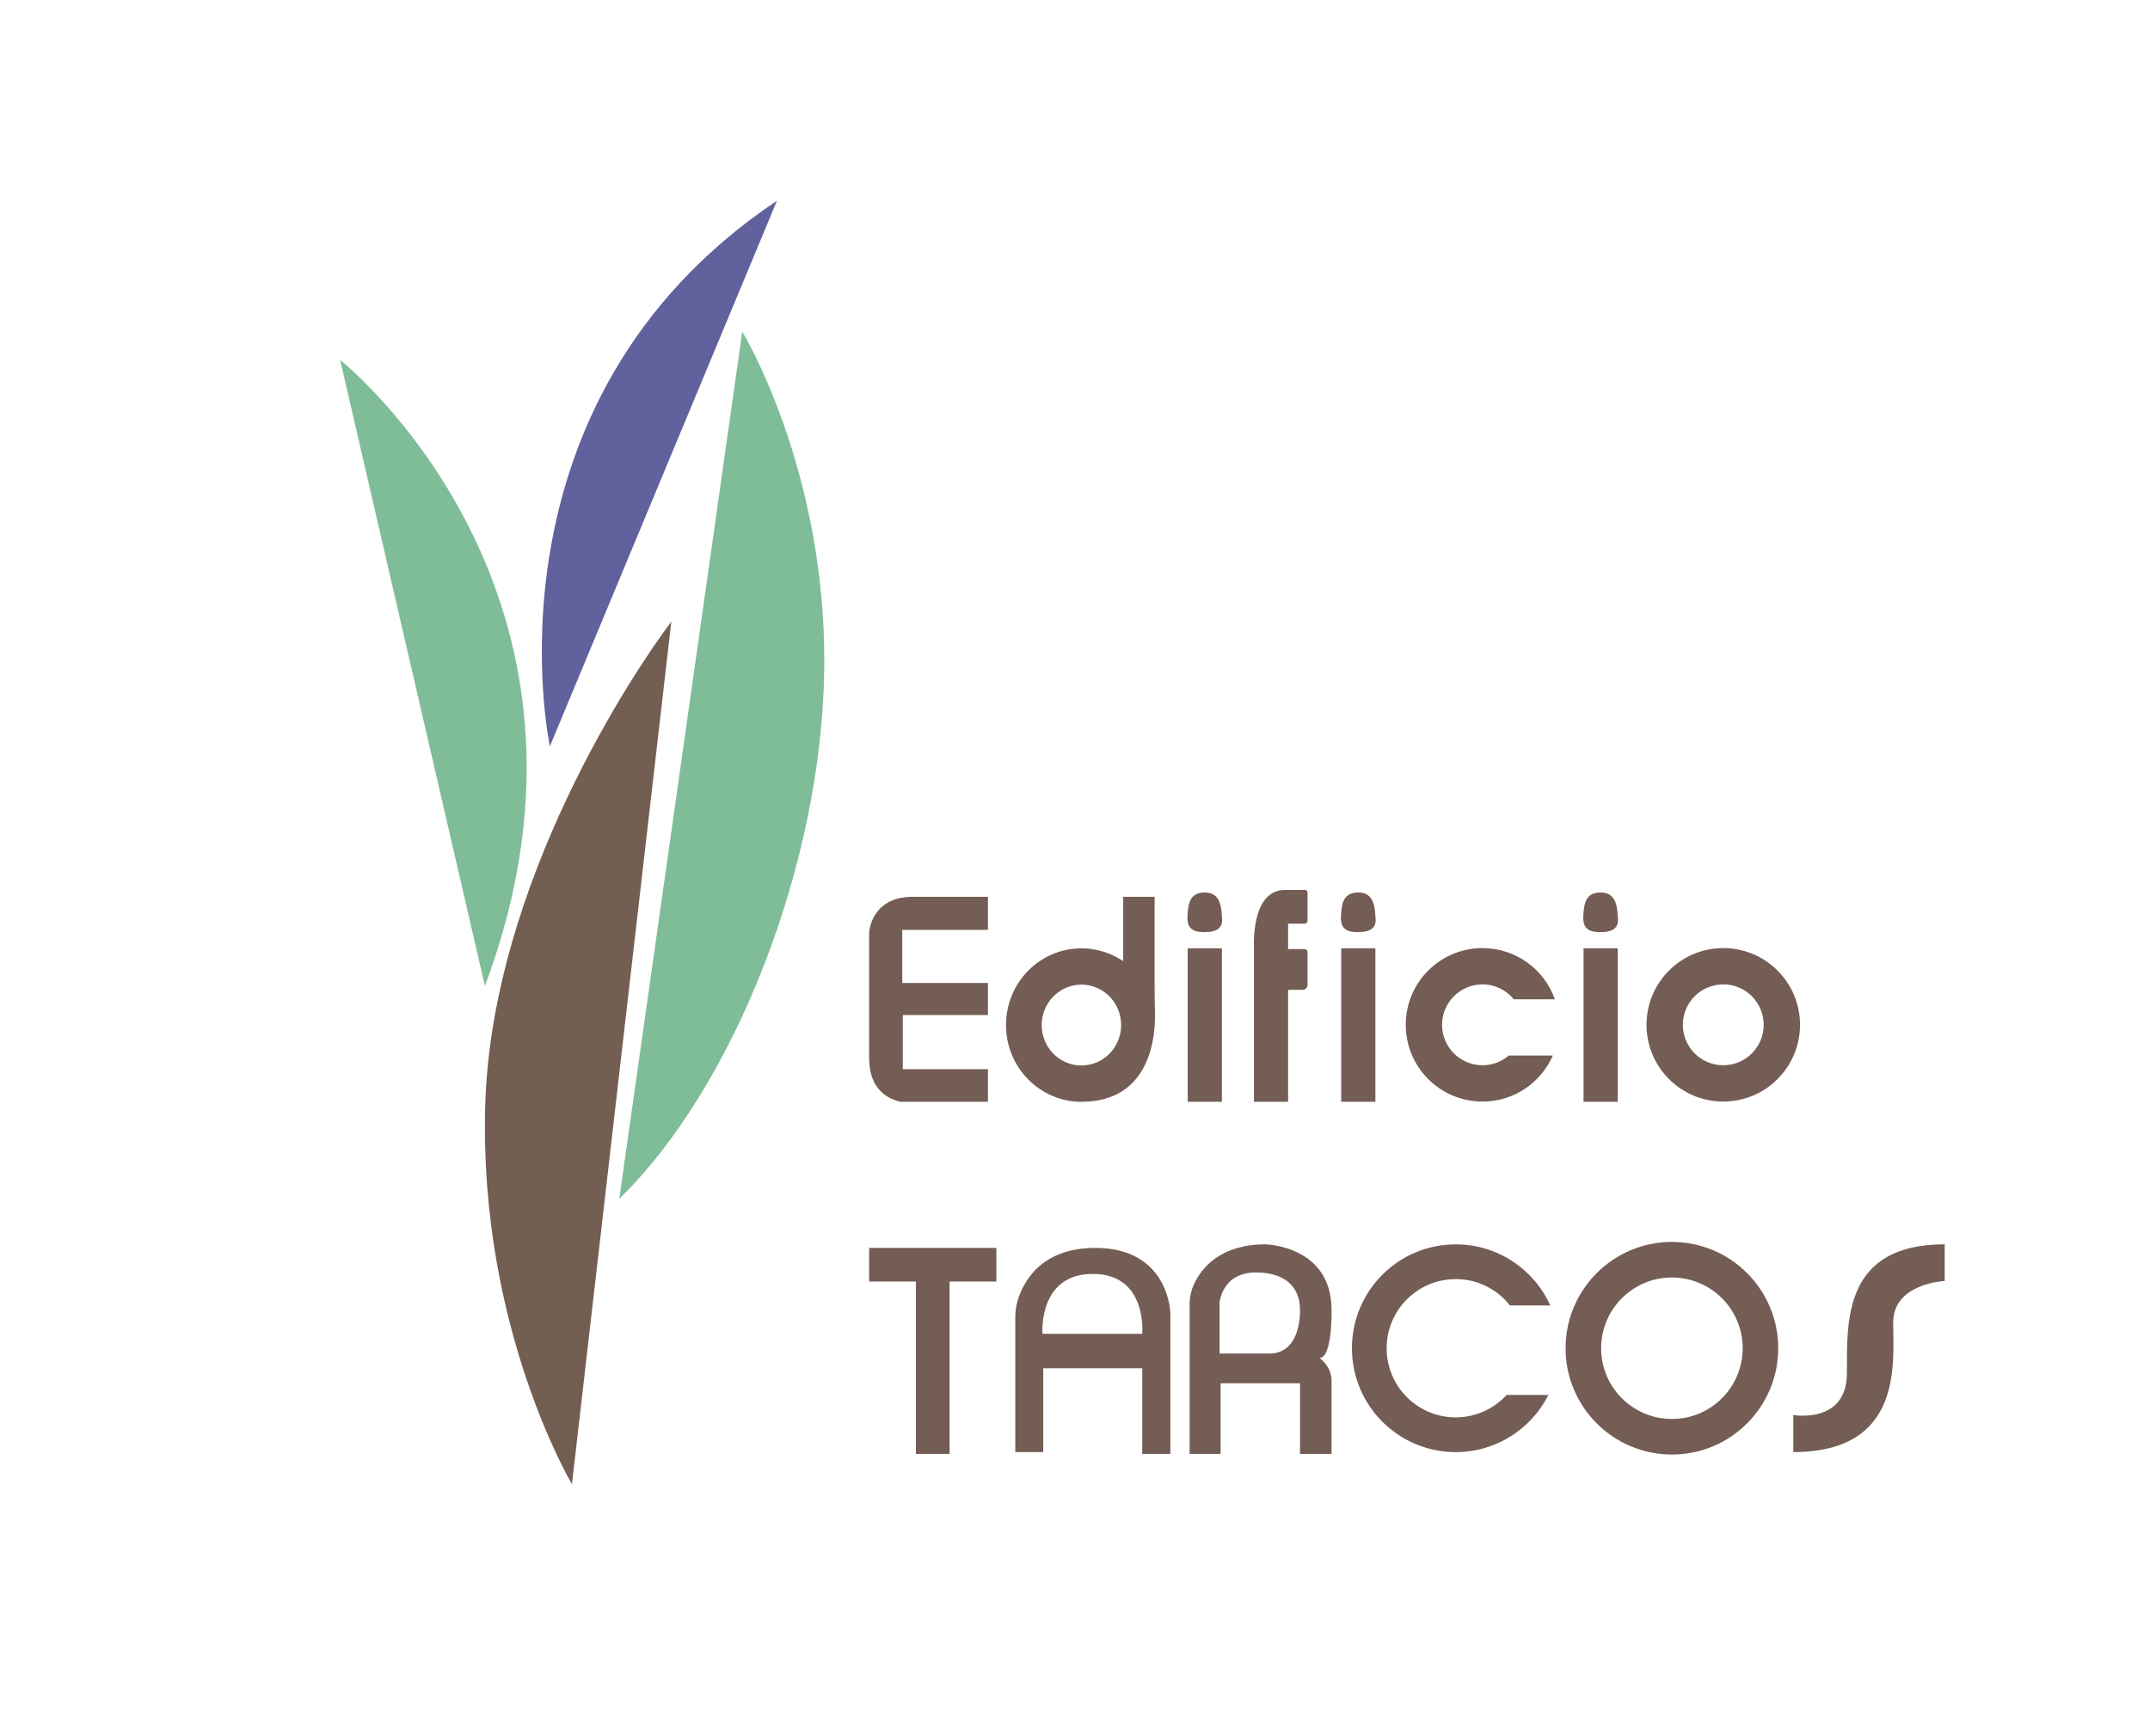 <?xml version="1.0" encoding="UTF-8"?>
<svg id="Nogales" xmlns="http://www.w3.org/2000/svg" viewBox="0 0 1012.95 818.04">
  <defs>
    <style>
      .cls-1 {
        fill: #735e52;
      }

      .cls-2 {
        fill: #735d54;
      }

      .cls-3 {
        fill: #7fbd99;
      }

      .cls-4 {
        fill: #61619e;
      }
    </style>
  </defs>
  <g id="Capa_1" data-name="Capa 1">
    <path class="cls-3" d="M291.76,564.91c54.24-52.75,95.85-158.26,96.59-251.14.74-92.88-38.64-157.52-38.64-157.52l-57.95,408.66Z"/>
    <path class="cls-1" d="M228.6,521.07c-2.97,104.76,40.87,178.32,40.87,178.32l46.81-406.43c-17.28,22.8-84.7,123.34-87.68,228.1Z"/>
    <path class="cls-4" d="M366.06,94.59c-141.91,95.11-106.99,257.08-106.99,257.08l106.99-257.08Z"/>
    <path class="cls-3" d="M160.25,169.63l68.21,294.97c69.7-185.75-68.21-294.97-68.21-294.97Z"/>
    <rect class="cls-2" x="559.58" y="446.88" width="16.1" height="72.32"/>
    <rect class="cls-2" x="631.9" y="446.88" width="16.1" height="72.32"/>
    <rect class="cls-2" x="746.07" y="446.88" width="16.1" height="72.32"/>
    <path class="cls-2" d="M811.9,519.09c19.97,0,36.16-16.19,36.16-36.16s-16.19-36.16-36.16-36.16-36.16,16.19-36.16,36.16,16.19,36.16,36.16,36.16ZM811.9,463.88c10.52,0,19.05,8.53,19.05,19.05s-8.53,19.05-19.05,19.05-19.05-8.53-19.05-19.05,8.53-19.05,19.05-19.05Z"/>
    <path class="cls-2" d="M509.5,519.19c33.02,0,34.91-31.62,34.66-41.89-.1-4.18-.18-8.35-.18-12.53v-42.17h-14.8v30.33c-5.63-3.82-12.4-6.05-19.68-6.05-19.62,0-35.53,16.19-35.53,36.16s15.91,36.16,35.53,36.16ZM509.5,463.99c10.34,0,18.72,8.53,18.72,19.05s-8.38,19.05-18.72,19.05-18.72-8.53-18.72-19.05,8.38-19.05,18.72-19.05Z"/>
    <path class="cls-2" d="M590.78,519.19h16.1v-52.75h6.87c1.27,0,2.29-1.03,2.29-2.29v-15.53c0-.76-.62-1.38-1.38-1.38h-7.79v-11.98h7.82c.74,0,1.35-.6,1.35-1.35v-13.33c0-.67-.54-1.21-1.21-1.21h-9.44c-16.35,0-14.61,27.49-14.61,27.49v72.32Z"/>
    <path class="cls-2" d="M698.46,463.88c5.96,0,11.27,2.74,14.76,7.02h19.34c-4.96-14.05-18.35-24.13-34.1-24.13-19.97,0-36.16,16.19-36.16,36.16s16.19,36.16,36.16,36.16c14.82,0,27.56-8.92,33.14-21.69h-20.76c-3.33,2.85-7.65,4.58-12.38,4.58-10.52,0-19.05-8.53-19.05-19.05s8.53-19.05,19.05-19.05Z"/>
    <path class="cls-2" d="M424.26,519.19h41.2v-15.36h-40.12v-25.51h40.12v-15.11h-40.37v-25.01h40.37v-15.6h-35.42c-19.81,0-20.56,16.84-20.56,16.84v58.19c.02.42.04.85.04,1.31,0,15.43,10.21,19.29,14.73,20.25Z"/>
    <polygon class="cls-2" points="409.49 603.9 431.53 603.9 431.53 685.13 447.38 685.13 447.38 603.9 469.43 603.9 469.43 588.05 409.49 588.05 409.49 603.9"/>
    <path class="cls-2" d="M787.7,585.24c-27.66,0-50.09,22.43-50.09,50.09s22.43,50.09,50.09,50.09,50.09-22.43,50.09-50.09-22.43-50.09-50.09-50.09ZM787.7,668.67c-18.41,0-33.34-14.93-33.34-33.34s14.93-33.34,33.34-33.34,33.34,14.93,33.34,33.34-14.93,33.34-33.34,33.34Z"/>
    <path class="cls-2" d="M685.84,602.74c10.37,0,19.6,4.86,25.56,12.43h19.01c-7.67-16.98-24.74-28.79-44.57-28.79-27,0-48.89,21.91-48.89,48.95s21.89,48.95,48.89,48.95c19.09,0,35.63-10.96,43.68-26.93h-19.69c-5.95,6.49-14.49,10.57-23.99,10.57-17.97,0-32.54-14.59-32.54-32.58s14.57-32.58,32.54-32.58Z"/>
    <path class="cls-2" d="M870.16,646.99c0,24.27-25.26,19.81-25.26,19.81v17.46c52.01,0,47.06-42.48,47.06-61.05s24.27-19.57,24.27-19.57v-17.28c-47.8,0-46.07,36.35-46.07,60.62Z"/>
    <path class="cls-2" d="M515.99,588.05c-25.71,0-33.97,16.24-36.54,24.81-.75,2.51-1.11,5.11-1.11,7.73v63.68h13.17v-39.5h46.64v40.37h13.25v-66.38s-.5-30.71-35.42-30.71ZM538.15,628.54h-47s-2.23-28.23,23.71-28.23,23.28,28.23,23.28,28.23Z"/>
    <path class="cls-2" d="M621.65,639.91c6.19,0,5.7-22.61,5.7-22.61,0-30.41-31.21-30.93-31.21-30.93-21.11,0-29.92,11.06-33.45,18.45-1.47,3.08-2.22,6.47-2.22,9.88v70.42h14.61v-33.27h37.41v33.27h14.86v-34.57c0-6.76-5.71-10.66-5.71-10.66ZM598.12,637.83h-23.53v-23.91s.99-14.29,17.09-14.29,20.8,9.1,20.8,17.41c0,0,.99,20.79-14.36,20.79Z"/>
    <path class="cls-2" d="M762.21,432.16c.7,5.14-2.38,7.13-8.41,7.09-5.6-.04-8.15-1.93-7.83-7.74.31-5.46.98-10.76,7.77-10.94,6.65-.18,8.24,4.77,8.46,11.59Z"/>
    <path class="cls-2" d="M648.03,432.16c.7,5.14-2.38,7.13-8.41,7.09-5.6-.04-8.15-1.93-7.83-7.74.31-5.46.98-10.76,7.77-10.94,6.65-.18,8.24,4.77,8.46,11.59Z"/>
    <path class="cls-2" d="M575.71,432.16c.7,5.14-2.38,7.13-8.41,7.09-5.6-.04-8.15-1.93-7.83-7.74.31-5.46.98-10.76,7.77-10.94,6.65-.18,8.24,4.77,8.46,11.59Z"/>
  </g>
</svg>